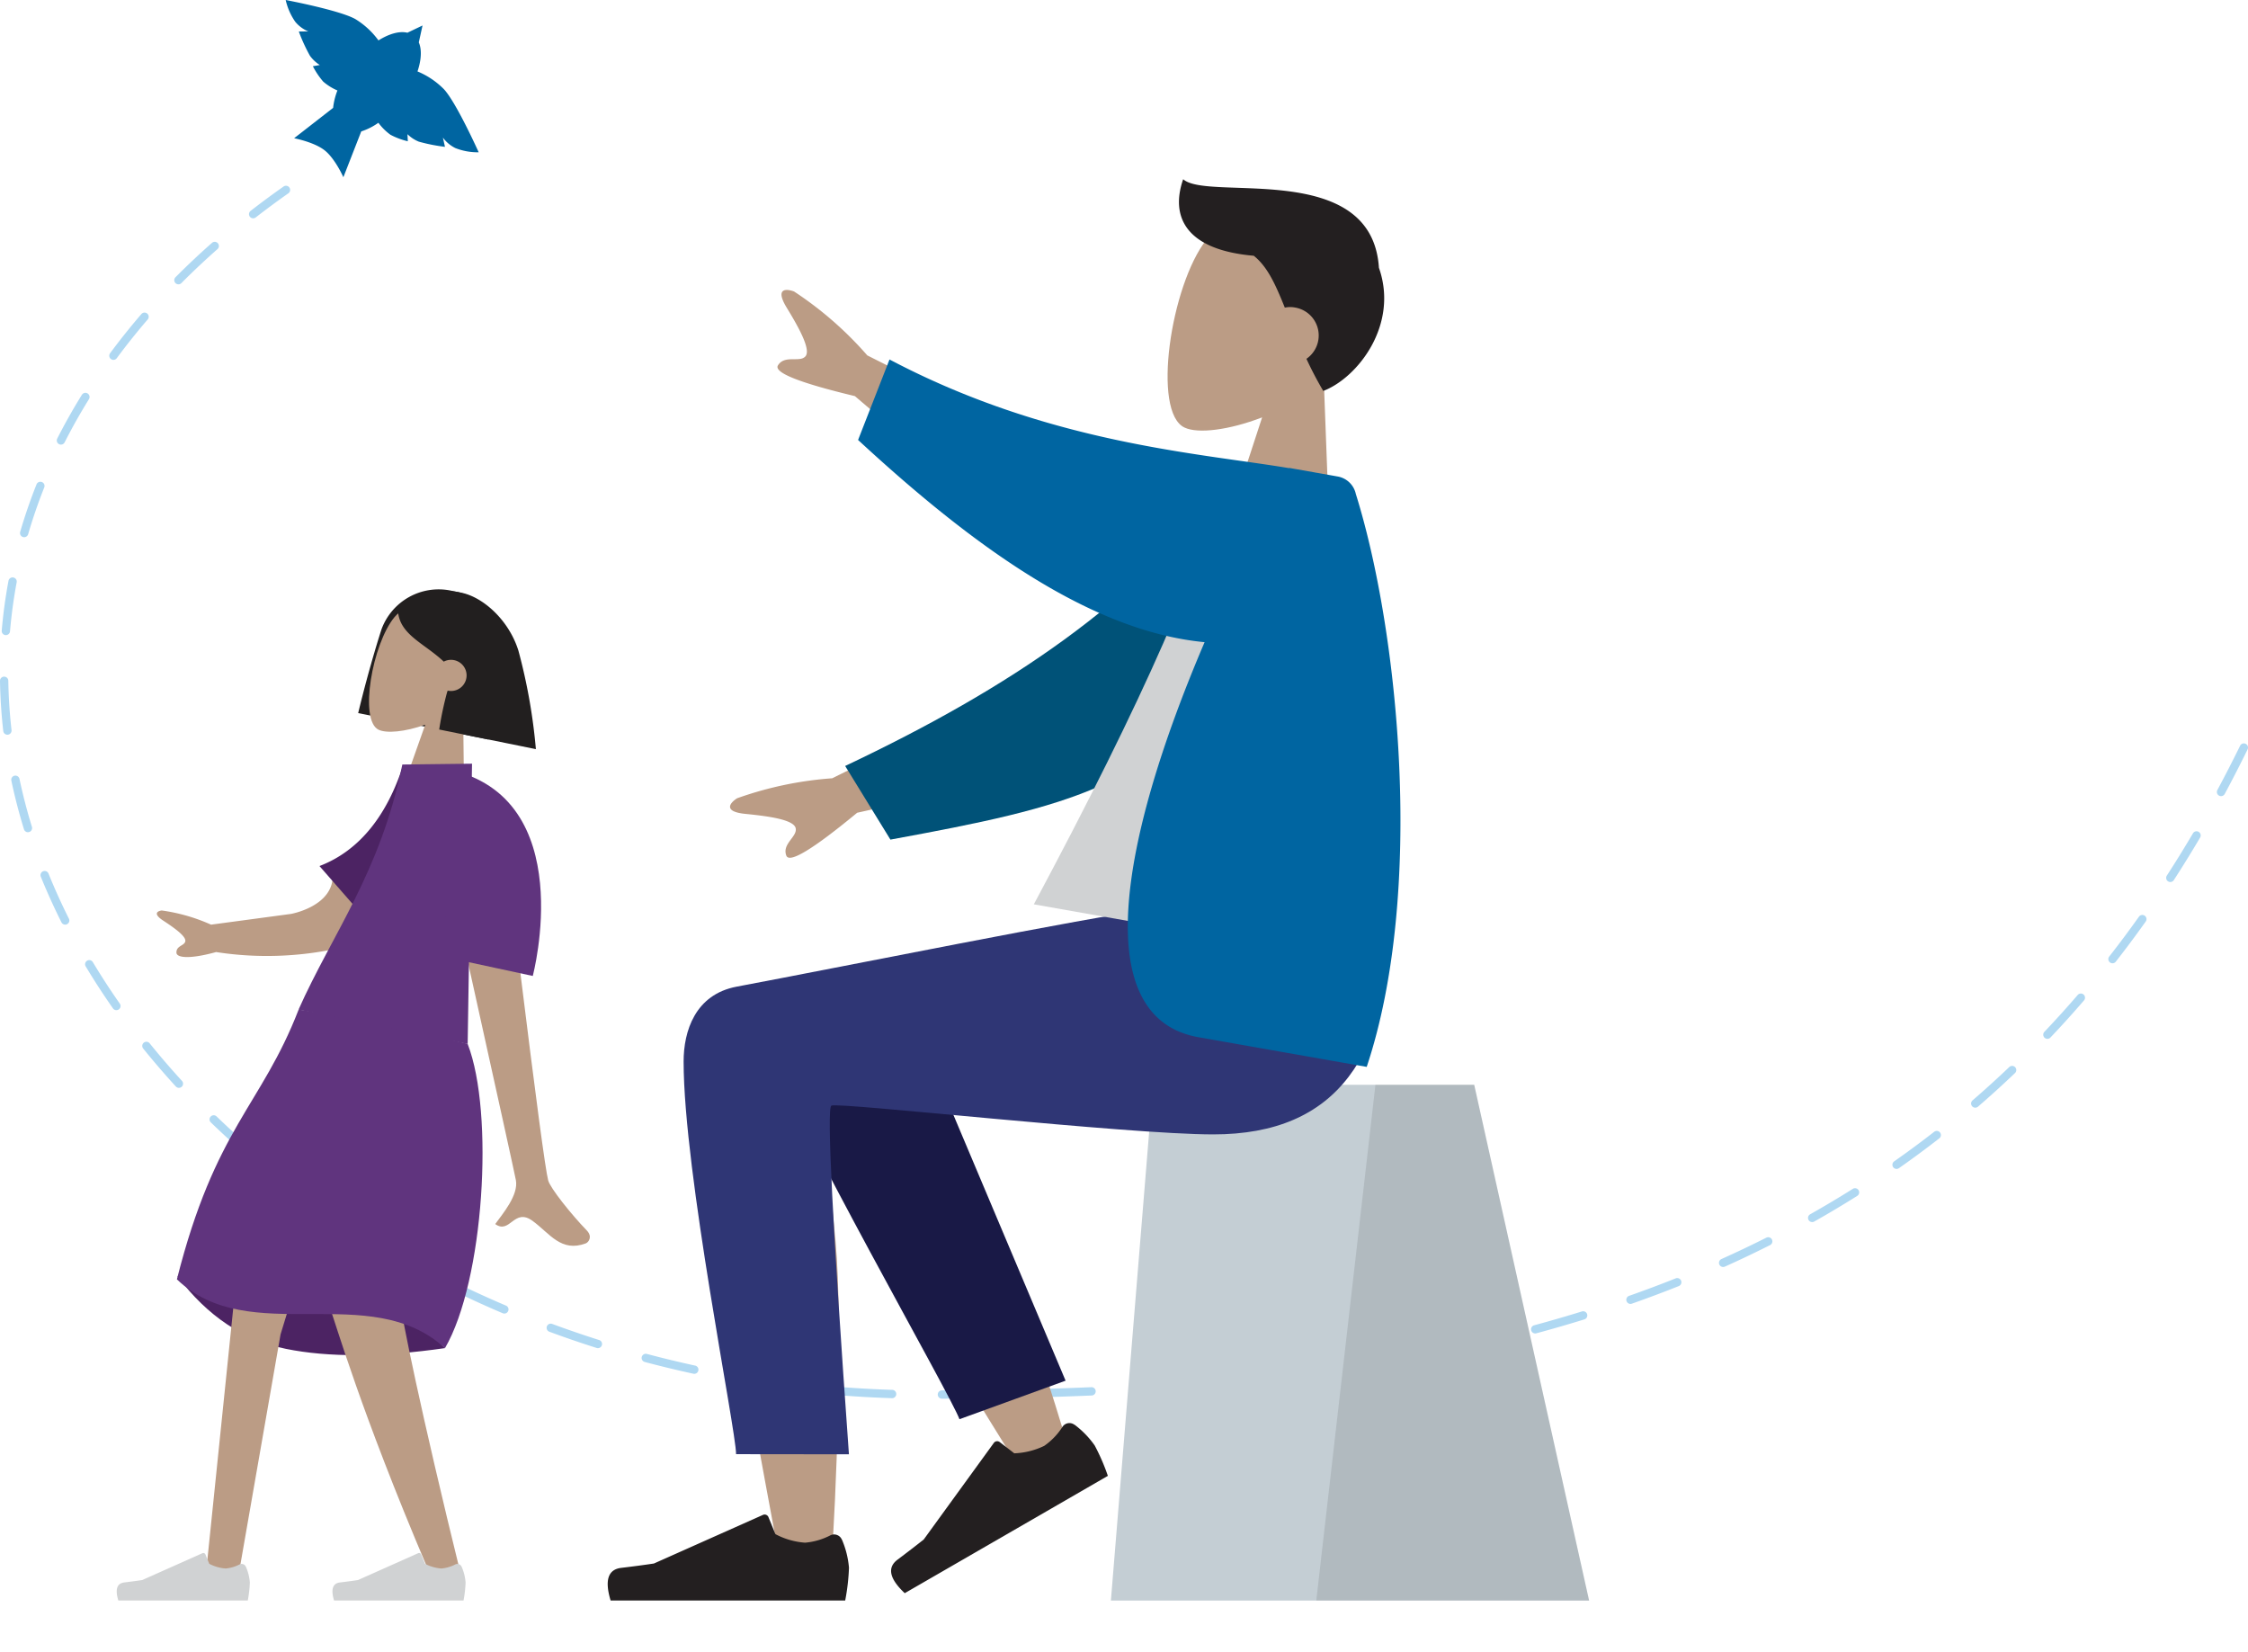 <svg xmlns="http://www.w3.org/2000/svg" width="540.796" height="397.33" viewBox="0 0 540.796 397.33"><g transform="translate(-826.204 -32.5)"><path d="M1052.8,368.945a1,1,0,0,1,0-2c4.075-.013,8.109-.047,11.988-.1h.015a1,1,0,0,1,.014,2c-3.887.056-7.928.091-12.011.1Zm-12-.127h-.032c-4-.126-8.045-.346-12.026-.652a1,1,0,0,1,.153-1.994c3.951.3,7.967.521,11.936.647a1,1,0,0,1-.031,2Zm36-.225a1,1,0,0,1-.027-2c4.054-.111,8.084-.251,11.978-.416a1,1,0,1,1,.084,2c-3.9.165-7.944.305-12.008.417Zm23.977-1.02a1,1,0,0,1-.058-2c4.036-.237,8.058-.51,11.954-.812a1,1,0,0,1,.154,1.994c-3.908.3-7.942.576-11.991.814Zm-83.895-.6a1.007,1.007,0,0,1-.123-.008c-3.971-.488-7.98-1.073-11.917-1.74a1,1,0,0,1,.334-1.972c3.907.662,7.886,1.243,11.826,1.727a1,1,0,0,1-.121,1.993Zm107.821-1.262a1,1,0,0,1-.1-2c4.016-.393,8.022-.829,11.907-1.3a1,1,0,0,1,.239,1.986c-3.9.469-7.921.907-11.951,1.3C1124.767,365.713,1124.734,365.715,1124.7,365.715Zm-131.476-2.749a1,1,0,0,1-.213-.023c-3.911-.85-7.851-1.8-11.71-2.828a1,1,0,0,1,.515-1.933c3.829,1.019,7.738,1.964,11.62,2.807a1,1,0,0,1-.211,1.977Zm155.3-.127a1,1,0,0,1-.142-1.99c3.986-.579,7.965-1.21,11.826-1.875a1,1,0,0,1,.34,1.971c-3.878.669-7.874,1.3-11.878,1.884A1.008,1.008,0,0,1,1148.527,362.84Zm23.647-4.086a1,1,0,0,1-.2-1.98c3.942-.8,7.876-1.656,11.693-2.553a1,1,0,0,1,.457,1.947c-3.838.9-7.792,1.765-11.754,2.566A1.006,1.006,0,0,1,1172.174,358.753Zm-202.133-1.96a1,1,0,0,1-.3-.047c-3.818-1.21-7.651-2.524-11.394-3.908a1,1,0,0,1,.693-1.876c3.713,1.372,7.517,2.677,11.3,3.877a1,1,0,0,1-.3,1.954Zm225.492-3.536a1,1,0,0,1-.261-1.966c3.875-1.048,7.741-2.168,11.491-3.329a1,1,0,1,1,.591,1.911c-3.773,1.168-7.662,2.294-11.56,3.349A1,1,0,0,1,1195.533,353.257Zm-248-4.784a1,1,0,0,1-.391-.08c-3.69-1.568-7.381-3.242-10.97-4.977a1,1,0,1,1,.87-1.8c3.56,1.721,7.222,3.382,10.882,4.937a1,1,0,0,1-.391,1.921Zm270.915-2.32a1,1,0,0,1-.332-1.944c3.778-1.33,7.546-2.742,11.2-4.2a1,1,0,1,1,.74,1.858c-3.677,1.465-7.47,2.886-11.274,4.225A1,1,0,0,1,1218.452,346.154ZM925.939,338.03a1,1,0,0,1-.478-.122c-3.525-1.924-7.033-3.955-10.429-6.038a1,1,0,1,1,1.046-1.7c3.367,2.065,6.846,4.079,10.342,5.987a1,1,0,0,1-.48,1.878Zm314.8-.764a1,1,0,0,1-.41-1.913c3.645-1.637,7.277-3.365,10.794-5.138a1,1,0,1,1,.9,1.786c-3.544,1.786-7.2,3.528-10.875,5.177A1,1,0,0,1,1240.739,337.266Zm21.421-10.806a1,1,0,0,1-.492-1.871c3.47-1.958,6.923-4.017,10.264-6.12a1,1,0,0,1,1.066,1.693c-3.368,2.12-6.849,4.2-10.347,6.169A1,1,0,0,1,1262.16,326.46Zm-356.667-.977a1,1,0,0,1-.565-.176c-3.316-2.278-6.6-4.663-9.751-7.088a1,1,0,0,1,1.219-1.586c3.126,2.4,6.378,4.767,9.664,7.026a1,1,0,0,1-.567,1.824Zm376.965-11.808a1,1,0,0,1-.575-1.819c3.253-2.279,6.486-4.668,9.61-7.1a1,1,0,1,1,1.228,1.578c-3.15,2.452-6.411,4.86-9.691,7.159A1,1,0,0,1,1282.458,313.676Zm-395.978-2.82a1,1,0,0,1-.652-.242c-3.055-2.63-6.052-5.364-8.909-8.127a1,1,0,0,1,1.39-1.438c2.829,2.736,5.8,5.444,8.823,8.049a1,1,0,0,1-.653,1.758Zm414.908-11.913a1,1,0,0,1-.654-1.757c3-2.586,5.976-5.287,8.849-8.028a1,1,0,0,1,1.38,1.447c-2.9,2.764-5.9,5.487-8.924,8.1A1,1,0,0,1,1301.388,298.942Zm-432.145-4.769a1,1,0,0,1-.738-.324c-2.728-2.977-5.374-6.053-7.864-9.143a1,1,0,0,1,1.557-1.255c2.464,3.057,5.082,6.1,7.782,9.047a1,1,0,0,1-.737,1.676Zm449.5-11.786a1,1,0,0,1-.725-1.689c2.719-2.864,5.416-5.847,8.015-8.864a1,1,0,1,1,1.516,1.305c-2.62,3.042-5.338,6.049-8.08,8.936A1,1,0,0,1,1318.748,282.387Zm-464.542-6.9a1,1,0,0,1-.82-.426c-2.322-3.314-4.534-6.719-6.573-10.121a1,1,0,0,1,1.715-1.028c2.016,3.362,4.2,6.727,6.5,10a1,1,0,0,1-.818,1.574Zm480.2-11.279a1,1,0,0,1-.787-1.616c2.429-3.106,4.835-6.331,7.15-9.585a1,1,0,1,1,1.63,1.159c-2.332,3.279-4.756,6.529-7.2,9.658A1,1,0,0,1,1334.408,264.21Zm-492.516-9.294a1,1,0,0,1-.895-.552c-1.815-3.621-3.489-7.324-4.977-11a1,1,0,0,1,1.854-.749c1.467,3.631,3.12,7.284,4.91,10.857a1,1,0,0,1-.893,1.448Zm506.428-10.252a1,1,0,0,1-.839-1.544c2.138-3.3,4.252-6.723,6.284-10.167a1,1,0,1,1,1.723,1.016c-2.046,3.468-4.174,6.912-6.327,10.238A1,1,0,0,1,1348.319,244.664ZM832.925,232.682a1,1,0,0,1-.955-.706c-1.192-3.87-2.214-7.806-3.037-11.7a1,1,0,1,1,1.957-.414c.811,3.834,1.818,7.712,2.992,11.524a1,1,0,0,1-.956,1.295Zm527.588-8.676a1,1,0,0,1-.88-1.474c1.864-3.467,3.7-7.051,5.469-10.652a1,1,0,0,1,1.8.88c-1.776,3.624-3.627,7.23-5.5,10.719A1,1,0,0,1,1360.513,224.006ZM827.981,209.231a1,1,0,0,1-.992-.887c-.458-4.011-.722-8.071-.784-12.067a1,1,0,0,1,2-.031c.061,3.931.321,7.926.772,11.872a1,1,0,0,1-.88,1.107A1.014,1.014,0,0,1,827.981,209.231Zm-.362-23.959q-.042,0-.086,0a1,1,0,0,1-.912-1.081c.34-4,.887-8.03,1.627-11.985a1,1,0,0,1,1.966.368c-.728,3.89-1.267,7.855-1.6,11.786A1,1,0,0,1,827.619,185.272Zm4.4-23.552a1,1,0,0,1-.961-1.28c1.116-3.829,2.44-7.676,3.935-11.432a1,1,0,0,1,1.858.74c-1.472,3.7-2.775,7.484-3.873,11.253A1,1,0,0,1,832.02,161.72Zm8.844-22.273a1,1,0,0,1-.891-1.453c1.8-3.542,3.792-7.084,5.929-10.527a1,1,0,0,1,1.7,1.055c-2.107,3.395-4.073,6.886-5.845,10.378A1,1,0,0,1,840.864,139.447Zm12.622-20.38a1,1,0,0,1-.8-1.594c2.354-3.189,4.89-6.362,7.535-9.432a1,1,0,1,1,1.515,1.306c-2.613,3.032-5.117,6.165-7.441,9.314A1,1,0,0,1,853.486,119.067Zm15.641-18.176a1,1,0,0,1-.709-1.7c2.792-2.811,5.747-5.594,8.783-8.271a1,1,0,0,1,1.323,1.5c-3,2.648-5.925,5.4-8.687,8.181A1,1,0,0,1,869.128,100.891Zm17.98-15.876a1,1,0,0,1-.614-1.79c2.561-1.99,5.227-3.96,7.922-5.853a1,1,0,1,1,1.15,1.636c-2.669,1.876-5.309,3.826-7.845,5.8A1,1,0,0,1,887.107,85.015Z" fill="#afd8f2"/><path d="M958.08,316.44c.49,1.85,5.6,8.23,9.27,12.02,1.47,1.51.46,2.88-.26,3.14-5.92,2.18-8.6-2.37-12.73-5.4-4.51-3.33-5.43,3.31-9.02.74,1.78-2.47,5.64-6.96,4.97-10.56q-.45-2.4-11.8-53.65l12.72,2.52Q957.08,312.65,958.08,316.44Z" fill="#bb9c85" fill-rule="evenodd"/><path d="M865.49,253.96c2.67,1.75,5.42,3.72,5.3,4.89s-2.22,1.07-2.14,2.83c.07,1.17,2.99,1.63,9.55-.17,21.37,3.33,37.45-3.25,37.45-3.25s12.7-4.17,6.04-23.76l-15.44,8.19c.42,7.82-10.07,9.65-10.07,9.65l-19.2,2.58a43.481,43.481,0,0,0-11.86-3.41C864.19,251.62,862.83,252.23,865.49,253.96Z" fill="#bb9c85" fill-rule="evenodd"/><g transform="translate(54 31)"><path d="M1092.36,137.94l-26.77-4.72,10.24-31.32c-8.01,3.08-15.41,3.96-18.61,2.47-7.99-3.59-3.38-34.31,5.21-45.21s42.66-10.32,40.12,13.86c-.92,8.47-5.68,15.23-11.87,20.34Z" fill="#bb9c85" fill-rule="evenodd"/></g><path d="M1110.84,75.61c5.94,5.42,45.38-4.88,47.09,21.3,4.83,13.74-5.13,26.48-13.39,29.63a86.711,86.711,0,0,1-4.05-7.73,6.813,6.813,0,0,0-2.66-12.32,6.206,6.206,0,0,0-2.54.01c-2.25-5.58-4.14-9.82-7.47-12.48C1111.17,92.58,1107.77,84.39,1110.84,75.61Z" fill="#231f20" fill-rule="evenodd"/><g transform="translate(10 42)"><g transform="translate(55)"><path d="M1143.49,375.5H1028.45l10.13-124.06h77.27Z" fill="#c4ced4" fill-rule="evenodd"/><path d="M1143.49,375.5h-65.63l14.23-124.06h23.76Z" fill="rgba(0,0,0,0.1)" fill-rule="evenodd"/></g></g><path d="M1038,272.67c3.91,6.34,13.2,24.34,23.12,45.37q8.685,18.4,22.25,63.12l-11.52,5.26q-31.83-51.165-47.04-78.64c.82,7.1,1.64,15.08,2.41,23.45,1.87,20.28,0,64.09-1,76.74-.62,7.94-11.43,6.29-12.44-.03s-20.33-106.09-20.36-127.26c-.01-7.07,13.81-13.43,22.05-8.48C1021.13,266.16,1031.85,262.67,1038,272.67Z" fill="#bb9c85" fill-rule="evenodd"/><path d="M1057.02,373.88c-2.18-5.98-39.48-70.93-46.81-91-3.23-8.84,23.33-27.18,32.8-11.94l39.54,93.67Z" fill="#191946" fill-rule="evenodd"/><g transform="translate(199.086 100.429) rotate(30)"><path d="M904.28-204.83a2.006,2.006,0,0,0-2.18,1.81h0a16.069,16.069,0,0,1-1.52,6.23,18.04,18.04,0,0,1-5.34,5.15l-4.38-.59c-.01-.01-.02,0-.03,0a.988.988,0,0,0-1.1.88l-2.99,28.55q-1.155,2.955-3.03,7.35-1.875,4.38,5.53,6.12,26.655-46.155,28.21-48.87a49.807,49.807,0,0,0-6.39-4.74,21.812,21.812,0,0,0-6.65-1.9A.528.528,0,0,0,904.28-204.83Z" fill="#231f20" fill-rule="evenodd"/></g><g transform="translate(242 126)"><path d="M786.69,276.77a2.017,2.017,0,0,0-2.66-.99h0a16.164,16.164,0,0,1-6.15,1.8,17.89,17.89,0,0,1-7.13-2.05l-1.68-4.09c0-.01-.01-.01-.01-.03a.992.992,0,0,0-1.32-.51l-26.22,11.69q-3.135.48-7.88,1.05t-2.54,7.85h56.43a50.754,50.754,0,0,0,.91-7.9,21.747,21.747,0,0,0-1.68-6.71A1.063,1.063,0,0,0,786.69,276.77Z" fill="#231f20" fill-rule="evenodd"/></g><path d="M1003.43,269.83c23.42-4.38,86.51-17.11,98.61-18.4h59.41c-1,35.03-13.41,53.94-43.39,53.94-20.79,0-90.13-7.81-91.86-6.92q-1.71.9,4.23,83.87l-27.15-.03c0-5.85-12.62-67.84-12.62-94.42C990.65,280.56,993.42,271.71,1003.43,269.83Z" fill="#2f3675" fill-rule="evenodd"/><path d="M1057.88,149.99l-26.02-22.21q-20.115-4.815-18.5-7.4c1.62-2.6,5.25-.59,6.61-2.17s-1.54-6.84-4.51-11.7c-2.97-4.88.04-4.55,1.78-3.89a86.123,86.123,0,0,1,17.61,15.37l35.36,17.79Zm7.92,70.59L1032.41,228q-15.93,13.17-17.04,10.32c-1.1-2.85,2.68-4.54,2.25-6.59s-6.38-2.89-12.06-3.45-3.6-2.77-2.04-3.76a86.3,86.3,0,0,1,22.88-4.81l35.49-17.53Z" fill="#bb9c85" fill-rule="evenodd"/><path d="M1135.31,149.74c-3.8,12.41-9.86,36.21-13.81,43.32-15.69,28.32-38.41,33.57-81.09,41.4l-10.89-17.71c40.36-19.11,69.42-39.2,92.15-68.09Z" fill="#005278" fill-rule="evenodd"/><path d="M1142.82,146.22q-10.965,2.61-19.44-1.49c-.78-.37-2.92,1.07-3.12,2.05q-5.715,29.19-45.35,103.25l75.85,13.37C1155.64,214.99,1155.69,178.31,1142.82,146.22Z" fill="#d0d2d3" fill-rule="evenodd"/><path d="M1136.32,145.05q7.83,1.38,11.76,2.08a5.432,5.432,0,0,1,4.29,4.18c10.32,32.95,16.65,95.78,2.62,137.82q-21.72-3.825-40.45-7.13c-26.16-4.6-19.36-46.3,1.45-95.03-27.67-2.63-56.1-23.45-83.36-48.64l7.56-19.36c38.38,20.24,74.36,22.49,96.14,26.14C1136.34,145.1,1136.35,145.08,1136.32,145.05Z" fill="#0065a1" fill-rule="evenodd"/><path d="M904.54,338.67q-13.395-2.715-35.64.85,10.77,14.325,26.1,17.44c10.22,2.08,23.13,2,38.24-.18C923.19,346.5,913.47,340.48,904.54,338.67Z" fill="#4c2363" fill-rule="evenodd"/><path d="M886.37,307.76,875.73,411.23h7.89l10.08-57.76,14.07-46.01Z" fill="#bb9c85" fill-rule="evenodd"/><path d="M922.2,310.33H896.24c8.01,35.69,7.3,31.2,9.15,36.21s7.36,24.81,23.55,62.92l8.4,2.89c-10.24-41.55-14.57-63.51-14.89-66.91s-1.67,2.18-.26-35.11h0Z" fill="#bb9c85" fill-rule="evenodd"/><g transform="translate(84 199)"><path d="M853.23,210.33a1.106,1.106,0,0,0-1.46-.54h0a8.852,8.852,0,0,1-3.39,1,9.988,9.988,0,0,1-3.93-1.13l-.93-2.26v-.01a.554.554,0,0,0-.72-.28l-14.48,6.46c-1.14.17-2.59.37-4.34.58s-2.22,1.67-1.41,4.34h31.14a27.839,27.839,0,0,0,.5-4.35,11.726,11.726,0,0,0-.92-3.7C853.27,210.41,853.26,210.37,853.23,210.33Z" fill="#d0d2d3" fill-rule="evenodd"/></g><g transform="translate(178 199)"><path d="M707.33,210.33a1.106,1.106,0,0,0-1.46-.54h0a8.852,8.852,0,0,1-3.39,1,9.988,9.988,0,0,1-3.93-1.13l-.93-2.26v-.01a.554.554,0,0,0-.72-.28l-14.48,6.46c-1.14.17-2.59.36-4.34.58s-2.22,1.67-1.41,4.34h31.14a27.839,27.839,0,0,0,.5-4.35,11.726,11.726,0,0,0-.92-3.7C707.37,210.41,707.37,210.37,707.33,210.33Z" fill="#d0d2d3" fill-rule="evenodd"/></g><path d="M912.37,204.03c2.84-11.76,5.61-20.15,5.61-20.15a14.641,14.641,0,0,1,16.66-9.32l1.33.28c7.92,1.6,13.04,9.34,10.51,21.8l-2.79,13.75Z" fill="#221f1f" fill-rule="evenodd"/><g transform="translate(54 31)"><path d="M883.9,197.7l-16-3.25,6.6-18.63c-4.84,1.74-9.34,2.13-11.23,1.21-4.73-2.3-1.49-20.67,3.84-27.09s25.83-5.52,23.93,8.96c-.66,5.02-3.64,9.02-7.44,12.01Z" fill="#bb9c85" fill-rule="evenodd"/></g><path d="M931.86,207.98a82.321,82.321,0,0,1,1.83-8.71s.18-.66.24-.64a3.746,3.746,0,1,0-.97-6.98c-4.67-4.41-10.53-6.42-11.01-12.06a16.133,16.133,0,0,1,15.27-4.51c5.14,1.05,11.35,6.47,13.69,13.9a135.79,135.79,0,0,1,4.21,23.72Z" fill="#221f1f" fill-rule="evenodd"/><path d="M933.25,356.79c-18.03-16.56-47.1.21-64.49-16.56,9.23-36.48,20.28-41.65,29.27-64.84.08-.42,40.76,7.85,40.69,8.26C945.14,300.19,942.64,340.65,933.25,356.79Z" fill="#60347e" fill-rule="evenodd"/><path d="M903.06,240.82c9.82-3.75,16.35-12.47,20.13-24.26l10.07,1.35c-1.2,6.82-3.88,14.77-6.77,22.34a51.319,51.319,0,0,1-9.69,16.29Z" fill="#4c2363" fill-rule="evenodd"/><path d="M938.71,283.62l-40.69-8.26c8.1-18.2,19.71-33.05,24.97-58.96l16.77-.2Z" fill="#60347e" fill-rule="evenodd"/><path d="M954.37,267.26l-21.09-4.54.72-45.16C965.81,224.29,954.37,267.25,954.37,267.26Z" fill="#60347e" fill-rule="evenodd"/><path d="M894.93,32.5a15,15,0,0,0,2.29,5.22,7.976,7.976,0,0,0,3.14,2.33l-2.27.03a41.465,41.465,0,0,0,2.68,5.84,8.7,8.7,0,0,0,2.37,2.22l-1.67.29a18.611,18.611,0,0,0,2.49,3.7,12.938,12.938,0,0,0,3.42,2.13,16.113,16.113,0,0,0-1.04,4.19l-9.38,7.3s4.8.91,7.34,2.91,4.51,6.47,4.51,6.47l4.3-11.02a14.919,14.919,0,0,0,4.12-2.08,13.294,13.294,0,0,0,2.91,2.89,17.543,17.543,0,0,0,4.17,1.56l-.08-1.7a8.419,8.419,0,0,0,2.72,1.79,41.712,41.712,0,0,0,6.3,1.25l-.5-2.22a8.279,8.279,0,0,0,3,2.52,14.759,14.759,0,0,0,5.61,1.01s-5.39-12.01-8.38-15.19a19.339,19.339,0,0,0-6.34-4.26c.93-2.76,1.08-5.29.29-7.04l.03.03.89-4.04-3.6,1.72.04.04c-1.91-.5-4.44.2-7.04,1.83a19.409,19.409,0,0,0-5.56-5.13C907.9,34.95,894.93,32.5,894.93,32.5Z" fill="#0065a1"/></g></svg>